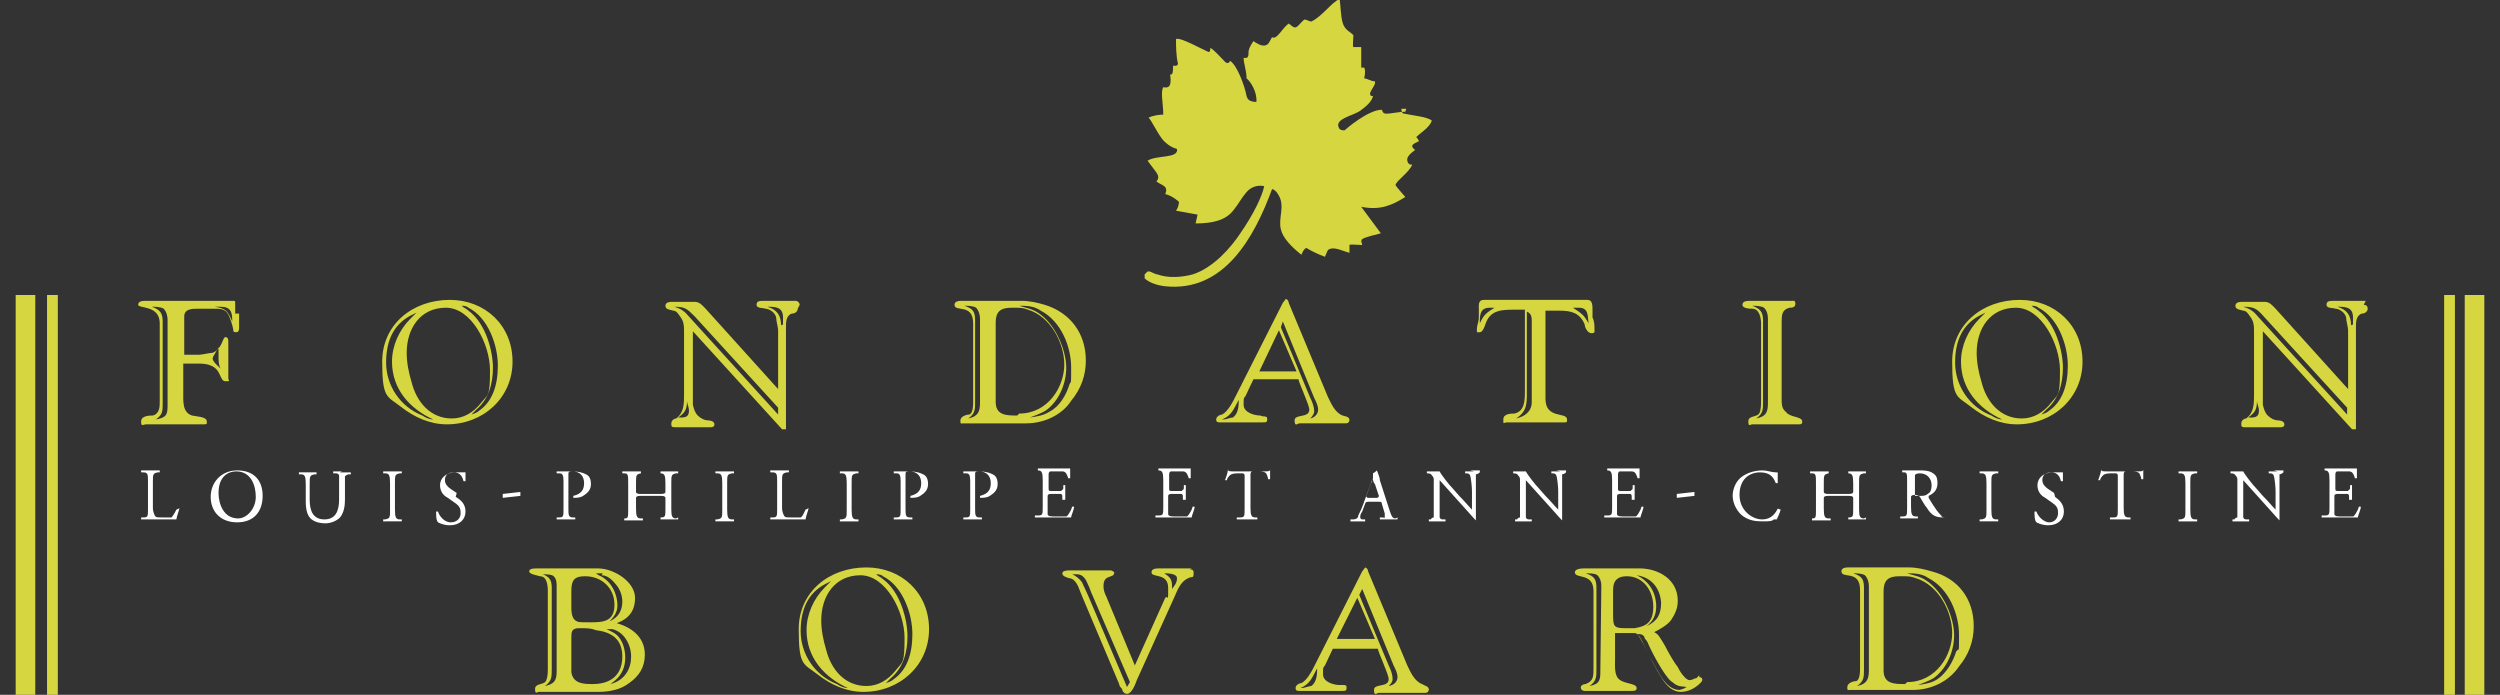 <?xml version="1.0" encoding="UTF-8"?>
<svg xmlns="http://www.w3.org/2000/svg" xmlns:xlink="http://www.w3.org/1999/xlink" version="1.1" id="Calque_1" x="0px" y="0px" viewBox="0 0 255.1 70.9" style="enable-background:new 0 0 255.1 70.9;" xml:space="preserve">
<rect x="0" y="0" width="255.1" height="70.9" fill="#333333" stroke="none"/>
<style type="text/css">
	.st0{fill:#FFFFFF;}
	.st1{fill:#D6D640;}
</style>
<path class="st0" d="M18,52c-0.2,0.4-0.4,0.7-0.5,0.8h-0.9c-0.6,0-0.7,0-0.8-0.2c0,0-0.2-0.3-0.2-0.8v-2.6c0-0.8,0-0.9,0.5-1h0.2V48  h-1.9v0.2h0.2c0.5,0,0.5,0.2,0.5,1v2.7c0,0.8,0,0.9-0.5,0.9h-0.2V53H18c0-0.2,0.3-1,0.3-1.1C18.3,51.8,18.3,51.9,18,52L18,52L18,52z   M24.2,48c-1.6,0-2.7,1.2-2.7,2.7s1,2.6,2.7,2.6s2.6-1.1,2.6-2.7C26.8,49,25.9,48,24.2,48L24.2,48z M24.3,52.9c-1.5,0-2-1.5-2-2.6  c0-1.7,1-2.2,1.8-2.2c1.5,0,2,1.4,2,2.6S25.2,52.9,24.3,52.9z M34.9,48.1H34v0.2h0.2c0.2,0,0.3,0,0.4,0.2c0,0.2,0,1.1,0,1.6V51  c0,1.2-0.4,2-1.5,2c-1.1,0-1.5-0.8-1.5-2v-1.6c0-0.8,0-0.9,0.5-1h0.2v-0.2h-1.8v0.2h0.2c0.4,0,0.5,0.2,0.5,1v1.8  c0,0.9,0.2,1.5,0.6,1.8c0.4,0.3,0.9,0.4,1.4,0.4c0.5,0,1.1-0.2,1.5-0.6c0.4-0.5,0.5-1.2,0.5-1.8v-0.9c0-0.4,0-1.3,0-1.5  c0,0,0.2-0.2,0.4-0.2h0.2v-0.2h-1.1L34.9,48.1z M40.8,48.3H41v-0.2h-1.9v0.2h0.2c0.4,0,0.5,0.2,0.5,1V52c0,0.8,0,0.9-0.5,1h-0.2v0.2  H41V53h-0.2c-0.4,0-0.5-0.2-0.5-1v-2.7C40.3,48.5,40.3,48.4,40.8,48.3z M46.6,50.3L46,49.9c-0.3-0.2-0.6-0.5-0.6-0.9  s0.2-0.8,0.9-0.8c0.7,0,0.9,0.5,1,0.9h0.2c0-0.3,0-0.7,0-0.9h-1c-1,0-1.6,0.6-1.6,1.3c0,0.7,0.4,1.1,0.8,1.3l0.7,0.5  C47,51.7,47,52,47,52.4s-0.3,0.9-1,0.9c-0.7,0-1.2-0.7-1.3-1.1h-0.2c0,0.4,0,0.9,0.2,1.1c0,0,0.5,0.3,1.2,0.3c1,0,1.6-0.6,1.6-1.4  s-0.5-1.2-1-1.5l0,0L46.6,50.3L46.6,50.3z M51.3,50.4v0.2v0.2l1.8-0.2v-0.2v-0.2L51.3,50.4z M59.8,48.4c-0.4-0.2-0.8-0.3-1.5-0.3  h-1.5v0.2h0.3c0.3,0,0.4,0.2,0.4,0.8v2.8c0,0.8,0,0.9-0.5,0.9h-0.2V53h1.9v-0.2h-0.2c-0.5,0-0.5-0.2-0.5-1v-3.4c0-0.2,0-0.3,0.4-0.3  c0.8,0,1.2,0.5,1.2,1.2c0,0.7-0.3,1.1-1.1,1.3v0.2c0.3,0,0.7,0,1-0.2c0.3-0.2,0.8-0.5,0.8-1.2C60.3,48.7,60,48.5,59.8,48.4  L59.8,48.4L59.8,48.4z M69,52.9c-0.4,0-0.5-0.2-0.5-0.9v-2.7c0-0.8,0-0.9,0.5-1h0.2v-0.2h-1.8v0.2l0,0c0.4,0,0.5,0.2,0.5,1v0.9  c0,0.1-0.1,0.2-0.4,0.2h-2.2c-0.3,0-0.4-0.1-0.4-0.2v-0.9c0-0.8,0-0.9,0.5-1l0,0v-0.2h-1.9v0.2h0.2c0.4,0,0.4,0.2,0.4,1V52  c0,0.8,0,0.9-0.4,0.9l0,0v0.2h1.9v-0.2h-0.2c-0.4,0-0.5-0.2-0.5-1v-1.1c0-0.1,0.1-0.2,0.4-0.2h2.2c0.3,0,0.4,0.1,0.4,0.2v1.1  c0,0.8,0,0.9-0.5,0.9l0,0V53h1.8v-0.2L69,52.9L69,52.9z M74.7,48.3h0.2v-0.2H73v0.2h0.2c0.4,0,0.5,0.2,0.5,1V52c0,0.8,0,0.9-0.5,1  H73v0.2h1.9V53h-0.2c-0.4,0-0.5-0.2-0.5-1v-2.7C74.2,48.5,74.2,48.4,74.7,48.3z M82.2,52c-0.2,0.4-0.3,0.7-0.5,0.8h-0.9  c-0.6,0-0.7,0-0.8-0.2c0,0-0.2-0.3-0.2-0.8v-2.6c0-0.8,0-0.9,0.5-1h0.2V48h-1.9v0.2h0.2c0.5,0,0.5,0.2,0.5,1v2.7  c0,0.8,0,0.9-0.5,0.9h-0.2V53h3.6c0-0.2,0.3-1,0.3-1.1C82.5,51.8,82.5,51.9,82.2,52L82.2,52L82.2,52z M87.4,48.3h0.2v-0.2h-1.9v0.2  h0.2c0.4,0,0.5,0.2,0.5,1V52c0,0.8,0,0.9-0.5,1h-0.2v0.2h1.9V53h-0.2c-0.4,0-0.5-0.2-0.5-1v-2.7C86.9,48.5,86.9,48.4,87.4,48.3z   M94.2,48.4c-0.4-0.2-0.8-0.3-1.5-0.3h-1.5v0.2h0.3c0.3,0,0.4,0.2,0.4,0.8v2.8c0,0.8,0,0.9-0.5,0.9h-0.2V53h1.9v-0.2h-0.2  c-0.5,0-0.5-0.2-0.5-1v-3.4c0-0.2,0-0.3,0.4-0.3c0.8,0,1.2,0.5,1.2,1.2c0,0.7-0.3,1.1-1.1,1.3v0.2c0.3,0,0.7,0,1-0.2  c0.3-0.2,0.8-0.5,0.8-1.2C94.7,48.7,94.4,48.5,94.2,48.4L94.2,48.4L94.2,48.4z M101.3,48.4c-0.4-0.2-0.8-0.3-1.5-0.3h-1.5v0.2h0.3  c0.3,0,0.4,0.2,0.4,0.8v2.8c0,0.8,0,0.9-0.5,0.9h-0.2V53h1.9v-0.2H100c-0.5,0-0.5-0.2-0.5-1v-3.4c0-0.2,0-0.3,0.4-0.3  c0.8,0,1.2,0.5,1.2,1.2c0,0.7-0.3,1.1-1.1,1.3v0.2c0.3,0,0.7,0,1-0.2c0.3-0.2,0.8-0.5,0.8-1.2C101.8,48.7,101.5,48.5,101.3,48.4  L101.3,48.4L101.3,48.4z M109.3,52c-0.2,0.4-0.4,0.7-0.5,0.7c-0.2,0-0.4,0-1,0c-0.6,0-0.8,0-0.9-0.2c0,0,0-0.4,0-0.8v-1.1  c0-0.1,0.1-0.2,0.3-0.2h1c0.2,0,0.2,0.2,0.2,0.3V51h0.3v-1.5h-0.2v0.3c0,0.2-0.2,0.2-0.2,0.3h-1c-0.2,0-0.3,0-0.3-0.2v-1.5  c0-0.2,0.1-0.3,0.2-0.3h1.2c0.4,0,0.5,0.4,0.6,0.7h0.2c0-0.3,0-0.9,0-1h-3.3V48l0,0c0.4,0,0.5,0.2,0.5,1v2.7c0,0.8,0,0.9-0.5,0.9  h-0.3v0.2h3.7c0-0.2,0.3-0.8,0.3-1.1h-0.2L109.3,52L109.3,52z M121.6,52c-0.2,0.4-0.4,0.7-0.5,0.7c-0.2,0-0.4,0-1,0  c-0.6,0-0.8,0-0.9-0.2c0,0,0-0.4,0-0.8v-1.1c0-0.1,0.1-0.2,0.3-0.2h1c0.2,0,0.2,0.2,0.2,0.3V51h0.3v-1.5h-0.2v0.3  c0,0.2-0.2,0.2-0.2,0.3h-1c-0.2,0-0.3,0-0.3-0.2v-1.5c0-0.2,0.1-0.3,0.2-0.3h1.2c0.4,0,0.5,0.4,0.6,0.7h0.2c0-0.3,0-0.9,0-1h-3.3V48  l0,0c0.4,0,0.5,0.2,0.5,1v2.7c0,0.8,0,0.9-0.5,0.9h-0.3v0.2h3.7c0-0.2,0.3-0.8,0.3-1.1h-0.2L121.6,52L121.6,52z M129.6,47.9  c0,0.2-0.2,0.2-0.6,0.2h-3.1c-0.4,0-0.6,0-0.6-0.2l0,0c0,0.3-0.2,0.8-0.3,1.1h0.2c0-0.2,0.2-0.4,0.3-0.5c0.2-0.2,0.6-0.2,0.9-0.2  h0.4c0.1,0,0.2,0.1,0.2,0.2v3.4c0,0.8,0,0.9-0.5,0.9h-0.3V53h2.1v-0.2h-0.2c-0.4,0-0.5-0.2-0.5-1v-3.4c0-0.2,0.1-0.3,0.2-0.3h0.5  c0.4,0,0.7,0,0.9,0.2c0,0,0.2,0.4,0.2,0.6h0.2c0-0.2,0-0.8,0-1.2l0,0L129.6,47.9L129.6,47.9z M142.4,52.9c-0.3,0-0.4-0.2-0.6-0.8  l-1-3.1c0-0.3-0.2-0.7-0.3-1l0,0c0,0-0.2,0.2-0.4,0.3c0,0,0,0.3,0,0.5l-0.8,2.1c-0.3,0.9-0.5,1.3-0.7,1.7c0,0.3-0.3,0.4-0.5,0.4  h-0.3v0.2h1.5V53H139c-0.1,0-0.2-0.1-0.2-0.2c0-0.2,0-0.3,0.2-0.6l0.3-0.8c0-0.1,0.1-0.2,0.3-0.2h1.1c0.2,0,0.3,0,0.3,0.2l0.3,1  c0,0.2,0,0.3,0,0.4c0,0.1,0,0-0.3,0h-0.2V53h1.8v-0.2L142.4,52.9L142.4,52.9L142.4,52.9z M140.5,50.8h-0.9c-0.1,0-0.2-0.1-0.2-0.2  l0.5-1.3c0-0.2,0.2-0.4,0.2-0.4l0,0c0,0,0,0.3,0.2,0.5l0.4,1.2C140.7,50.7,140.6,50.8,140.5,50.8L140.5,50.8z M150.4,48.1h-0.9v0.2  l0,0c0.3,0,0.4,0,0.5,0.2c0.1,0.2,0.2,1.2,0.2,1.6V52l0,0c-0.4-0.4-0.7-0.8-1.3-1.4l-0.7-0.8c-0.3-0.3-1.1-1.3-1.3-1.7h-1.3v0.2l0,0  c0.2,0,0.4,0,0.5,0.2c0.2,0.2,0.2,0.3,0.2,0.5v3.8c0,0-0.2,0-0.3,0.2h-0.2v0.2h1.7V53h-0.2c-0.2,0-0.3,0-0.4-0.2c0-0.2,0-1.2,0-1.6  V49l0,0c0.2,0.2,0.7,0.8,0.9,1l1.8,2c0.7,0.8,0.9,1,1,1.1l0,0V50c0-0.3,0-1.3,0-1.6c0,0,0.2,0,0.4-0.2l0,0V48h-1L150.4,48.1z   M159.2,48.1h-0.9v0.2l0,0c0.3,0,0.4,0,0.5,0.2s0.2,1.2,0.2,1.6V52l0,0c-0.4-0.4-0.7-0.8-1.3-1.4l-0.7-0.8c-0.3-0.3-1.1-1.3-1.3-1.7  h-1.3v0.2l0,0c0.2,0,0.4,0,0.5,0.2c0.2,0.2,0.2,0.3,0.2,0.5v3.8c0,0-0.2,0-0.3,0.2h-0.2v0.2h1.7V53h-0.2c-0.2,0-0.3,0-0.4-0.2  c0-0.2,0-1.2,0-1.6V49l0,0c0.2,0.2,0.7,0.8,0.9,1l1.8,2c0.7,0.8,0.9,1,1,1.1l0,0V50c0-0.3,0-1.3,0-1.6c0,0,0.2,0,0.4-0.2l0,0V48h-1  L159.2,48.1z M167.4,52c-0.2,0.4-0.4,0.7-0.5,0.7c-0.2,0-0.4,0-1,0s-0.8,0-0.9-0.2c0,0,0-0.4,0-0.8v-1.1c0-0.1,0.1-0.2,0.3-0.2h1  c0.2,0,0.2,0.2,0.2,0.3V51h0.3v-1.5h-0.2v0.3c0,0.2-0.2,0.2-0.2,0.3h-1c-0.2,0-0.3,0-0.3-0.2v-1.5c0-0.2,0.1-0.3,0.2-0.3h1.2  c0.4,0,0.5,0.4,0.6,0.7h0.2c0-0.3,0-0.9,0-1H164V48l0,0c0.4,0,0.5,0.2,0.5,1v2.7c0,0.8,0,0.9-0.5,0.9h-0.3v0.2h3.7  c0-0.2,0.3-0.8,0.3-1.1h-0.2L167.4,52L167.4,52z M171.1,50.4v0.2v0.2l1.8-0.2v-0.2v-0.2L171.1,50.4z M181.4,51.9  c-0.2,0.4-0.6,1.1-1.6,1.1s-2.3-0.9-2.3-2.5s1-2.3,2.1-2.3c1.1,0,1.4,0.6,1.6,1.1h0.2c0-0.5,0-0.9,0-1.1h-0.2  c-0.4,0-0.9-0.2-1.3-0.2c-0.8,0-1.5,0.2-2.1,0.6c-0.6,0.4-1,1.2-1,2c0,0.8,0.5,1.7,1.1,2.1c0.6,0.4,1.2,0.5,1.9,0.5s1,0,1.2-0.2h0.3  c0,0,0.3-0.6,0.4-1L181.4,51.9L181.4,51.9L181.4,51.9z M190.2,52.9c-0.4,0-0.5-0.2-0.5-0.9v-2.7c0-0.8,0-0.9,0.5-1h0.2v-0.2h-1.8  v0.2l0,0c0.4,0,0.5,0.2,0.5,1v0.9c0,0.1-0.1,0.2-0.4,0.2h-2.2c-0.3,0-0.4-0.1-0.4-0.2v-0.9c0-0.8,0-0.9,0.5-1l0,0v-0.2h-1.9v0.2h0.2  c0.4,0,0.4,0.2,0.4,1V52c0,0.8,0,0.9-0.4,0.9l0,0v0.2h1.9v-0.2h-0.2c-0.4,0-0.5-0.2-0.5-1v-1.1c0-0.1,0.1-0.2,0.4-0.2h2.2  c0.3,0,0.4,0.1,0.4,0.2v1.1c0,0.8,0,0.9-0.5,0.9l0,0V53h1.8v-0.2L190.2,52.9L190.2,52.9z M198.3,52.8c-0.5-0.4-0.9-1-1.5-2v-0.2  c0.4-0.2,0.9-0.5,0.9-1.3s-0.3-0.9-0.6-1.1c-0.4-0.2-0.8-0.2-1.3-0.2h-1.7v0.2h0.2c0.3,0,0.3,0.2,0.3,0.9v2.7c0,0.8,0,0.9-0.5,0.9  h-0.2v0.2h1.8v-0.2h-0.2c-0.4,0-0.5-0.2-0.5-1v-1c0-0.1,0.1-0.2,0.4-0.2c0.3,0,0.4,0.1,0.5,0.2c0.2,0.3,0.5,0.9,0.7,1.1  C197.1,52.6,197.5,52.8,198.3,52.8c0.6,0,0.2,0,0.2,0l0,0c-0.2,0-0.4,0-0.5-0.3l0,0C198,52.5,198.3,52.8,198.3,52.8z M195.9,50.6  h-0.5v-2.1c0-0.1,0.2-0.2,0.5-0.2c0.8,0,1.2,0.6,1.2,1.2s-0.2,0.8-0.4,0.9C196.5,50.6,196.2,50.6,195.9,50.6  C195.9,50.6,195.9,50.6,195.9,50.6z M203.7,48.3h0.2v-0.2H202v0.2h0.2c0.4,0,0.5,0.2,0.5,1V52c0,0.8,0,0.9-0.5,1H202v0.2h1.9V53  h-0.2c-0.4,0-0.5-0.2-0.5-1v-2.7C203.2,48.5,203.2,48.4,203.7,48.3z M209.6,50.3l-0.6-0.4c-0.3-0.2-0.6-0.5-0.6-0.9s0.2-0.8,0.9-0.8  c0.7,0,0.9,0.5,1,0.9h0.2c0-0.3,0-0.7,0-0.9h-1c-1,0-1.6,0.6-1.6,1.3c0,0.7,0.4,1.1,0.8,1.3l0.7,0.5c0.6,0.4,0.6,0.7,0.6,1.1  s-0.3,0.9-0.9,0.9s-1.2-0.7-1.3-1.1h-0.2c0,0.4,0,0.9,0.2,1.1c0,0,0.5,0.3,1.2,0.3c1,0,1.6-0.6,1.6-1.4s-0.5-1.2-0.9-1.5l0,0  L209.6,50.3L209.6,50.3z M218.7,47.9c0,0.2-0.2,0.2-0.6,0.2H215c-0.4,0-0.6,0-0.6-0.2l0,0c0,0.3-0.2,0.8-0.3,1.1h0.2  c0-0.2,0.2-0.4,0.3-0.5c0.2-0.2,0.6-0.2,0.9-0.2h0.4c0.1,0,0.2,0.1,0.2,0.2v3.4c0,0.8,0,0.9-0.5,0.9h-0.3V53h2.1v-0.2h-0.2  c-0.4,0-0.5-0.2-0.5-1v-3.4c0-0.2,0.1-0.3,0.2-0.3h0.5c0.4,0,0.7,0,0.9,0.2c0,0,0.2,0.4,0.2,0.6h0.2c0-0.2,0-0.8,0-1.2l0,0  L218.7,47.9L218.7,47.9z M224,48.3h0.2v-0.2h-1.9v0.2h0.2c0.4,0,0.5,0.2,0.5,1V52c0,0.8,0,0.9-0.5,1h-0.2v0.2h1.9V53H224  c-0.4,0-0.5-0.2-0.5-1v-2.7C223.5,48.5,223.5,48.4,224,48.3z M232.4,48.1h-0.9v0.2l0,0c0.3,0,0.4,0,0.5,0.2s0.2,1.2,0.2,1.6V52l0,0  c-0.4-0.4-0.7-0.8-1.3-1.4l-0.7-0.8c-0.3-0.3-1.1-1.3-1.3-1.7h-1.3v0.2l0,0c0.2,0,0.4,0,0.5,0.2c0.2,0.2,0.2,0.3,0.2,0.5v3.8  c0,0-0.2,0-0.3,0.2h-0.2v0.2h1.7V53h-0.2c-0.2,0-0.3,0-0.4-0.2c0-0.2,0-1.2,0-1.6V49l0,0c0.2,0.2,0.7,0.8,0.9,1l1.8,2  c0.7,0.8,0.9,1,1,1.1l0,0V50c0-0.3,0-1.3,0-1.6c0,0,0.2,0,0.4-0.2l0,0V48h-1L232.4,48.1z M240.6,52c-0.2,0.4-0.4,0.7-0.5,0.7  c-0.2,0-0.4,0-1,0s-0.8,0-0.9-0.2c0,0,0-0.4,0-0.8v-1.1c0-0.1,0.1-0.2,0.3-0.2h1c0.2,0,0.2,0.2,0.2,0.3V51h0.3v-1.5h-0.2v0.3  c0,0.2-0.2,0.2-0.2,0.3h-1c-0.2,0-0.3,0-0.3-0.2v-1.5c0-0.2,0.1-0.3,0.2-0.3h1.2c0.4,0,0.5,0.4,0.6,0.7h0.2c0-0.3,0-0.9,0-1h-3.3V48  l0,0c0.4,0,0.5,0.2,0.5,1v2.7c0,0.8,0,0.9-0.5,0.9h-0.3v0.2h3.7c0-0.2,0.3-0.8,0.3-1.1h-0.2L240.6,52L240.6,52z"></path>
<path class="st1" d="M24,32v-1.1c0-0.2,0-0.2-0.3-0.2h-8.8c-0.3,0-0.8,0-0.8,0.4s2.2,0,2.2,1.9v7.9c0,0.6,0,1.3-0.7,1.5  c-0.3,0-1.2,0-1.2,0.6s0.2,0.3,0.5,0.3h3.4c0.7,0,1.5,0,2.2,0c0.7,0,0.6,0,0.6-0.3c0-0.5-1.1-0.5-1.5-0.6c-1-0.3-0.9-1.5-0.9-2.3v-3  h1.4c0.4,0,1,0,1.4,0.2c1.1,0.4,0.9,1.6,1.5,1.6c0.6,0,0.3,0,0.3-0.3v-3.7c0-0.2,0-0.5-0.3-0.5c-0.3,0-0.3,1.2-1.3,1.6  c-0.3,0-1.1,0.2-1.4,0.2h-1.5v-3.9c0-0.8,0.8-0.8,1.5-0.8h1.6c0.5,0,1.1,0,1.4,0.6c0.2,0.4,0.4,1,0.5,1.5c0,0.2,0,0.3,0.3,0.3  s0.3-0.3,0.3-0.5V32L24,32L24,32z M17.1,40.1v1.1c0,1,0,1.4-1.2,1.6c0.7-0.5,0.7-0.8,0.7-1.7v-8.3c0-0.9-0.3-1.2-1.1-1.5  c0.3,0,0.9,0,1.2,0.2c0.3,0.3,0.4,0.8,0.4,1.1V40.1C17.1,40.1,17.1,40.1,17.1,40.1z M22.3,35.4v1c0,0.4,0,0.8,0.2,1.2  c-0.2-0.2-0.8-0.7-0.8-1C21.7,36.3,22.3,35.6,22.3,35.4L22.3,35.4L22.3,35.4z M21.9,31.3h0.6c1.1,0,1.2,0.6,1.2,1.5  C23.2,31.7,23.1,31.5,21.9,31.3L21.9,31.3L21.9,31.3z M45.9,30.6c-3.8,0-6.9,2.5-6.9,6.3c0,3.8,0.5,3.5,1.9,4.6  c1.4,1.1,3,1.8,4.7,1.8c3.7,0,6.7-2.7,6.7-6.4C52.3,33.2,49.5,30.6,45.9,30.6z M43.1,42.4c-2.3-0.9-3.7-3.1-3.7-5.4s0.8-3.9,2.5-4.8  l0.6-0.3l-0.6,0.6c-1.2,1.2-1.9,2.8-1.9,4.4c0,2.8,1.8,4.8,4.2,5.9C43.8,42.8,43.4,42.6,43.1,42.4L43.1,42.4L43.1,42.4z M42,39  c-0.3-1-0.5-2-0.5-3c0-2.5,1.4-4.6,4-4.6c2.6,0,4.5,3.7,4.5,6.4s-0.2,2.4-0.9,3.3c-0.8,1-1.8,1.6-3,1.6C43.9,42.7,42.5,41,42,39  C42,39,42,39,42,39z M48.9,41.9c-0.2,0.2-0.5,0.3-0.8,0.4l0.5-0.5c1.3-1.1,1.7-2.7,1.7-4.3c0-1.6-0.7-4.5-2.5-5.8  c-0.2-0.2-0.5-0.3-0.7-0.5c0.2,0,0.5,0,0.7,0.2c2,1,3,3.8,3,5.9C50.8,39.4,50.2,41,48.9,41.9L48.9,41.9L48.9,41.9z M81.6,31.1  c0-0.2-0.2-0.4-0.4-0.4h-0.4c-0.4,0-0.9,0-1.3,0s-1,0-1.5,0c-0.5,0-0.8,0-0.8,0.4s0.7,0.3,0.9,0.4c0.4,0,1,0.4,1.1,0.9  c0,0.4,0.2,0.9,0.2,1.4v5.9L72,31.5c-0.3-0.3-0.6-0.7-1.1-0.7h-0.5c-0.3,0-0.6,0-1,0s-0.5,0-0.7,0c-0.3,0-0.8,0-0.8,0.4  s0.5,0.4,0.8,0.5c0.3,0,0.5,0.3,0.7,0.6c0.4,0.5,0.4,1,0.4,1.6v6.4c0,0.9,0,1.8-0.8,2.4c-0.2,0-0.5,0.2-0.5,0.5c0,0.3,0,0.4,0.4,0.4  h3.5c0.2,0,0.5,0,0.5-0.3c0-0.3-0.4-0.4-0.6-0.4c-0.4,0-0.8-0.2-1.1-0.5s-0.4-0.7-0.5-1.1v-7.5l9.1,10h0.4V33.4c0-0.5,0-1.2,0.6-1.4  c0.3,0,0.6-0.2,0.6-0.5l0,0L81.6,31.1L81.6,31.1z M69.2,42.6c0.7-0.5,0.9-0.8,0.9-1.7c0,0.3,0.2,0.6,0.2,1  C70.3,42.7,69.7,42.6,69.2,42.6L69.2,42.6L69.2,42.6z M79.4,42.3l-9.1-10c-0.4-0.5-0.8-0.8-1.5-1c1.1,0,1.3,0.2,2.1,1l8.5,9.3V42.3z   M79.7,33.2c0-1-0.4-1.6-1.4-1.9c0.8,0,1.6,0,1.6,1.1C79.9,33.5,79.9,33,79.7,33.2L79.7,33.2L79.7,33.2z M109.3,40.9  c1-1.2,1.5-2.6,1.5-4.1c0-2.8-1.6-4.9-4.2-5.7c-0.7-0.2-1.5-0.4-2.3-0.4c-1.2,0-2.3,0-3.5,0h-2.6c-0.3,0-0.8,0-0.8,0.4  c0,0.8,1.9-0.2,1.9,1.9v7.9c0,0.4,0,1.3-0.4,1.4c-0.3,0-0.9,0.2-0.9,0.6c0,0.4,0,0.3,0.4,0.3h2.8c1.2,0,2.3,0,3.5,0  C106.6,43.2,108.4,42.3,109.3,40.9L109.3,40.9L109.3,40.9z M100,41.1c0,0.9-0.2,1.4-1.2,1.6c0.7-0.5,0.7-0.9,0.7-1.7v-8.3  c0-0.9-0.2-1.2-1.1-1.5c0.3,0,0.9,0,1.2,0.2c0.3,0.3,0.4,0.8,0.4,1.1V41.1L100,41.1L100,41.1z M103.8,42.4c-1.1,0-2.2,0-2.2-1.4  v-8.1c0-1.1,0.5-1.5,1.6-1.5s1.1,0,1.7,0.2c2.3,0.7,3.7,3.4,3.7,5.6s-1.6,5-4.6,5l0,0L103.8,42.4z M107.1,42c-0.6,0.4-1.3,0.5-2,0.6  c0.5-0.2,1.1-0.4,1.6-0.7c1.4-1,2.1-2.8,2.1-4.4c0-1.6-1-4.4-2.9-5.6c-0.6-0.4-1.3-0.5-1.9-0.7c0.7,0,1.5,0,2.2,0.5  c2.1,1.1,3.1,3.7,3.1,5.8c0,2.1,0,1.2-0.2,1.8C108.8,40.3,108.1,41.5,107.1,42L107.1,42L107.1,42z M128.6,42.4  c-0.6,0-1.7-0.3-1.7-1.1s0-0.6,0.2-0.9l0.8-1.7h4.6c0,0.3,1.1,2.6,1.1,3.1c0,0.9-1.5,0.4-1.5,1.1c0,0.7,0.3,0.3,0.5,0.3h2.3  c0.8,0,1.5,0,2.3,0c0.3,0,0.4,0,0.5-0.3c0-0.4-0.4-0.4-0.7-0.5c-0.8-0.3-1.2-1.3-1.5-1.9l-4-9.6c0,0,0-0.3-0.3-0.4l0,0  c0,0-0.2,0.3-0.3,0.4l-4.8,9.5c-0.3,0.6-0.8,1.6-1.4,1.9c-0.2,0-0.6,0.2-0.6,0.5s0.2,0.3,0.4,0.3h4.3c0.4,0,0.5,0,0.5-0.3  s0-0.2-0.2-0.3C129.1,42.5,128.8,42.5,128.6,42.4L128.6,42.4L128.6,42.4z M130.9,32.8l3.2,7.8c0.2,0.4,0.4,0.8,0.4,1.2  s-0.3,0.8-0.8,0.9c0.2-0.2,0.4-0.5,0.4-0.7c0-0.5-0.2-1-0.4-1.4l-3-7.2L130.9,32.8L130.9,32.8L130.9,32.8z M130.5,33.7l1.8,4.2h-3.8  L130.5,33.7L130.5,33.7L130.5,33.7z M125.8,42.6c-0.2,0-0.7,0.2-0.9,0.2h-0.2c1-0.4,1.2-1.1,1.7-2C126.4,41.3,126.4,42.2,125.8,42.6  L125.8,42.6L125.8,42.6z M157.7,40.9v-9.2h1.4c1.2,0,2.1,0.2,2.6,1.4c0,0.3,0.3,0.9,0.7,0.9c0.4,0,0.3-0.2,0.3-0.4  c0-0.4,0-0.8-0.2-1.2v-0.8c0-0.4,0-1-0.5-1c-1.9,0-3.8,0-5.5,0s-3.5,0-5.1,0c-0.6,0-0.5,0.6-0.5,1v0.8c0,0.4-0.2,0.8-0.2,1.2  s0,0.3,0.3,0.3c0.3,0,0.5-0.6,0.6-0.9c0.5-1.4,1.7-1.4,3-1.4h1v8.3c0,0.9,0,2.1-1.1,2.3c-0.3,0-1.1,0-1.1,0.6s0,0.3,0.4,0.3h5.8  c0.3,0,0.3,0,0.3-0.3c0-0.8-2.2,0-2.2-2.1l0,0V40.9z M161.1,31.4c1,0,0.9,0.8,1,1.6c-0.5-0.9-0.7-1-1.6-1.6  C160.7,31.4,160.9,31.4,161.1,31.4z M151,33c0-0.8,0-1.6,1-1.6s0.4,0,0.5,0C151.7,31.9,151.4,32.1,151,33z M156.3,41  c0,1-0.7,1.5-1.6,1.7c1.1-0.7,1.1-1.5,1.1-2.6v-8.3c0.5,0.2,0.5,0.6,0.5,1.1V41L156.3,41L156.3,41z M182.1,41.9  c-0.3-0.3-0.3-0.8-0.3-1.1v-7.9c0-0.7,0-1.3,0.8-1.5c0.2,0,0.6,0,0.6-0.4c0-0.4-0.2-0.3-0.4-0.3c-0.8,0-1.6,0-2.3,0s-1.3,0-1.9,0  c-0.3,0-0.8,0-0.8,0.4s0.8,0.4,1,0.4c0.7,0,0.9,0.9,0.9,1.5v7.9c0,0.3,0,1-0.2,1.3c-0.3,0.4-1.1,0.2-1.1,0.8s0.2,0.3,0.4,0.3h3.3  c0.4,0,0.9,0,1.3,0c0.4,0,0.5,0,0.5-0.3c0-0.5-1.2-0.4-1.6-0.9l0,0L182.1,41.9L182.1,41.9z M180.4,41.1c0,1-0.2,1.4-1.2,1.6  c0.7-0.5,0.7-0.9,0.7-1.7v-8.3c0-0.9-0.3-1.2-1.1-1.5c0.3,0,0.9,0,1.2,0.2c0.3,0.3,0.4,0.7,0.4,1.1L180.4,41.1L180.4,41.1  L180.4,41.1z M206.1,30.6c-3.8,0-6.9,2.5-6.9,6.3c0,3.8,0.5,3.5,1.9,4.6c1.4,1.1,3,1.8,4.7,1.8c3.7,0,6.7-2.7,6.7-6.4  C212.5,33.2,209.7,30.6,206.1,30.6C206.1,30.6,206.1,30.6,206.1,30.6z M203.2,42.4c-2.3-0.9-3.7-3.1-3.7-5.4s0.8-3.9,2.5-4.8  l0.6-0.3l-0.6,0.6c-1.2,1.2-1.9,2.8-1.9,4.4c0,2.8,1.8,4.8,4.2,5.9C203.9,42.8,203.5,42.6,203.2,42.4L203.2,42.4L203.2,42.4z   M202.2,39c-0.3-1-0.5-2-0.5-3c0-2.5,1.4-4.6,4-4.6c2.6,0,4.5,3.7,4.5,6.4s-0.2,2.4-0.9,3.3c-0.8,1-1.8,1.6-3,1.6  C204.1,42.7,202.7,41,202.2,39C202.2,39,202.2,39,202.2,39z M209.1,41.9c-0.2,0.2-0.5,0.3-0.8,0.4l0.5-0.5c1.3-1.1,1.7-2.7,1.7-4.3  c0-1.6-0.7-4.5-2.5-5.8c-0.2-0.2-0.5-0.3-0.7-0.5c0.2,0,0.5,0,0.7,0.2c2,1,3,3.8,3,5.9C211,39.4,210.4,41,209.1,41.9L209.1,41.9  L209.1,41.9z M241.4,30.7H241c-0.4,0-0.9,0-1.3,0c-0.4,0-1,0-1.5,0s-0.8,0-0.8,0.4s0.7,0.3,0.9,0.4c0.4,0,1,0.4,1.1,0.9  c0,0.4,0.2,0.9,0.2,1.4v5.9l-7.4-8.2c-0.3-0.3-0.6-0.7-1.1-0.7h-0.5c-0.3,0-0.6,0-1,0c-0.4,0-0.5,0-0.7,0c-0.3,0-0.8,0-0.8,0.4  s0.5,0.4,0.8,0.5c0.3,0,0.5,0.3,0.7,0.6c0.4,0.5,0.4,1,0.4,1.6v6.4c0,0.9,0,1.8-0.8,2.4c-0.2,0-0.5,0.2-0.5,0.5c0,0.3,0,0.4,0.4,0.4  h3.5c0.2,0,0.5,0,0.5-0.3c0-0.3-0.4-0.4-0.6-0.4c-0.4,0-0.8-0.2-1.1-0.5s-0.4-0.7-0.5-1.1v-7.5l9.1,10h0.4V33.4c0-0.5,0-1.2,0.6-1.4  c0.3,0,0.6-0.2,0.6-0.5s-0.2-0.4-0.4-0.4l0,0L241.4,30.7L241.4,30.7z M229.4,42.6c0.7-0.5,0.9-0.8,0.9-1.7c0,0.3,0.2,0.6,0.2,1  C230.5,42.7,229.9,42.6,229.4,42.6L229.4,42.6L229.4,42.6z M239.5,42.3l-9.1-10c-0.4-0.5-0.8-0.8-1.5-1c1.1,0,1.4,0.2,2.1,1l8.5,9.3  V42.3L239.5,42.3z M239.9,33.2c0-1-0.4-1.6-1.4-1.9c0.8,0,1.6,0,1.6,1.1C240.1,33.5,240.1,33,239.9,33.2L239.9,33.2L239.9,33.2z   M62.6,63.7c1.3-0.4,2.2-1.1,2.2-2.7c0-1.6-2.1-3-3.8-3c-1.7,0-2.4,0-3.6,0h-2.6c-0.3,0-0.8,0-0.8,0.3c0,0.3,0.8,0.4,1.1,0.5  c0.7,0,0.8,0.9,0.8,1.5v7.9c0,0.4,0,0.9-0.2,1.3s-1.1,0.2-1.1,0.8c0,0.6,0.2,0.3,0.4,0.3h2.6c1.1,0,2.3,0,3.4,0  c1.1,0,2.3-0.2,3.2-0.9c1-0.7,1.6-1.6,1.6-2.9c0-1.9-1.5-2.9-3.2-3.3l0,0L62.6,63.7z M56.8,68.5c0,0.9-0.2,1.3-1.2,1.5  c0.7-0.5,0.7-0.9,0.7-1.7V60c0-0.8-0.2-1.1-0.9-1.4c0.3,0,0.9,0,1.1,0.2c0.3,0.3,0.3,0.7,0.3,1.1L56.8,68.5  C56.8,68.5,56.8,68.5,56.8,68.5z M61.4,58.7c0.6,0,1.1,0.5,1.5,1c0.4,0.5,0.6,1.1,0.6,1.7c0,0.9-0.4,1.6-1.3,2  c0.4-0.4,0.8-0.9,0.8-1.6c0-1.3-0.7-2.6-1.9-3.1l-0.3-0.2h0.7L61.4,58.7L61.4,58.7z M58.3,60.3c0-1.1,0.3-1.5,1.4-1.5  c1.7,0,3,1.2,3,2.9s-1.1,1.8-2.4,1.8s-1.3,0-1.6-0.2c-0.4-0.3-0.4-1-0.4-1.5V60.3L58.3,60.3z M60.5,69.8c-0.9,0-2,0-2.2-1.2v-3.5  c0-0.6,0-1,0.8-1c0.8,0,1.2,0,1.7,0.2c1.6,0.2,2.7,0.9,2.7,2.7C63.5,68.8,62.4,69.8,60.5,69.8L60.5,69.8L60.5,69.8z M62.3,69.8  l0.5-0.4c0.7-0.6,1-1.4,1-2.3s-0.3-2.1-1.3-2.6l-0.6-0.3h0.6c1.2,0.3,1.9,1.6,1.9,2.8S63.8,69.4,62.3,69.8L62.3,69.8L62.3,69.8z   M88.4,57.9c-3.8,0-6.9,2.5-6.9,6.3c0,3.8,0.5,3.5,1.9,4.6c1.4,1.1,3,1.8,4.7,1.8c3.7,0,6.7-2.7,6.7-6.4  C94.8,60.5,92,57.9,88.4,57.9z M85.4,69.8c-2.3-0.9-3.7-3.1-3.7-5.4s0.8-3.9,2.5-4.8l0.6-0.3l-0.6,0.6c-1.2,1.2-1.9,2.8-1.9,4.4  c0,2.8,1.8,4.8,4.2,5.9C86.1,70.2,85.7,70,85.4,69.8L85.4,69.8L85.4,69.8z M84.3,66.3c-0.3-1-0.5-2-0.5-3c0-2.5,1.4-4.6,4-4.6  c2.6,0,4.5,3.7,4.5,6.4c0,2.7-0.2,2.4-0.9,3.3c-0.8,1-1.8,1.6-3,1.6C86.2,70,84.8,68.3,84.3,66.3C84.3,66.3,84.3,66.3,84.3,66.3z   M91.2,69.3c-0.2,0.2-0.5,0.3-0.8,0.4l0.5-0.5c1.3-1.1,1.7-2.7,1.7-4.3s-0.7-4.5-2.5-5.8c-0.2-0.2-0.5-0.3-0.7-0.5  c0.2,0,0.5,0,0.7,0.2c2,1,3,3.8,3,5.9S92.5,68.4,91.2,69.3L91.2,69.3L91.2,69.3z M121.6,58h-0.4c-0.4,0-0.9,0-1.4,0  c-0.5,0-1,0-1.5,0c-0.3,0-0.8,0-0.8,0.4c0,0.6,1.7,0,1.7,1.6c0,1.6,0,0.7-0.3,1l-3.1,6.9l-2.9-7c-0.2-0.4-0.3-0.7-0.3-1.1  c0-1.3,1.1-0.7,1.1-1.4s0,0,0,0s-0.2-0.2-0.4-0.2c-0.8,0-1.6,0-2.3,0h-1.8c-0.2,0-0.8,0-0.8,0.3c0,0.3,0.4,0.4,0.7,0.5  c0.4,0,0.7,0.4,0.9,0.8l0.4,1l3.8,9c0,0.2,0.2,0.4,0.3,0.5c0,0.2,0.2,0.5,0.5,0.5c0.5,0,0.9-1.1,1-1.4l3.8-8.4  c0.4-0.9,0.7-1.8,1.7-2.1c0.2,0,0.3,0,0.3-0.4c0-0.4-0.2-0.4-0.4-0.4l0,0L121.6,58z M115,70.1l-4-9.4c-0.2-0.4-0.4-0.9-0.6-1.3  c-0.2-0.3-0.7-0.7-1-0.8h0.5c0.6,0,0.9,0.5,1.1,1c0.2,0.4,0.3,0.8,0.5,1.2l3.8,8.8L115,70.1L115,70.1L115,70.1z M119.6,60.1  c0-0.8,0-1.1-0.8-1.6c0.3,0,1.3,0,1.3,0.5S119.8,59.8,119.6,60.1z M145.1,69.8c-0.8-0.3-1.2-1.3-1.5-1.9l-4-9.6c0,0,0-0.3-0.3-0.4  l0,0c0,0-0.2,0.3-0.3,0.4l-4.8,9.5c-0.3,0.6-0.8,1.6-1.4,1.9c-0.2,0-0.6,0.2-0.6,0.5s0.2,0.3,0.4,0.3h4.3c0.4,0,0.5,0,0.5-0.3  s0-0.2-0.2-0.3c0,0-0.3,0-0.5,0c-0.6,0-1.7-0.3-1.7-1.1c0-0.8,0-0.6,0.2-0.9l0.8-1.7h4.6c0,0.3,1.1,2.6,1.1,3.1  c0,0.9-1.5,0.4-1.5,1.1c0,0.7,0.3,0.3,0.5,0.3h2.3c0.8,0,1.5,0,2.3,0c0.3,0,0.4,0,0.5-0.3C145.8,70,145.4,70,145.1,69.8L145.1,69.8  L145.1,69.8z M133.8,70c-0.2,0-0.7,0.2-0.9,0.2h-0.2c1-0.4,1.2-1.1,1.7-2C134.4,68.7,134.4,69.6,133.8,70L133.8,70L133.8,70z   M136.4,65.2l2.1-4.2l1.8,4.2H136.4L136.4,65.2z M141.7,70c0.2-0.2,0.4-0.4,0.4-0.7c0-0.5-0.2-1-0.4-1.4l-3-7.2l0.3-0.6l3.2,7.8  c0.2,0.4,0.4,0.8,0.4,1.2S142.3,69.9,141.7,70L141.7,70L141.7,70z M173.1,69.2c-0.2,0-0.4,0.2-0.7,0.2c-0.3,0-0.7-0.5-0.9-0.8  c-0.2-0.3-0.3-0.6-0.5-0.8c-0.4-0.6-0.8-1.3-1.1-1.9c-0.2-0.3-0.5-0.9-0.8-1.2l-0.3-0.2c0.6-0.3,1.3-0.7,1.7-1.2  c0.4-0.6,0.7-1.2,0.7-2c0-2.2-2-3.3-3.9-3.3s-1.2,0-1.8,0h-3.8c-0.2,0-1,0-1,0.4c0,0.7,1.9,0,1.9,1.9v7.9c0,0.8,0,1.3-0.8,1.6  c0,0-0.4,0-0.5,0.3l0,0c0,0.3,0.2,0.4,0.4,0.4h3.4c0.4,0,0.9,0,1.3,0c0.4,0,0.6,0,0.6-0.3c0-0.5-1.3-0.4-1.8-0.9  c-0.5-0.4-0.4-1.5-0.4-2v-2.7h2c0.4,0,0.7,0.7,0.9,1.1c0.6,1.2,1.2,2.5,2,3.7c0.4,0.6,1,1.2,1.8,1.2s1.5-0.4,2-0.9  c0,0,0.2-0.2,0.2-0.3s0-0.3-0.3-0.3l0,0v-0.2L173.1,69.2z M163.3,68.4c0,0.9,0,1.4-1.1,1.6c0.7-0.5,0.7-0.9,0.7-1.7V60  c0-0.9-0.2-1.2-1.1-1.5c0.3,0,1,0,1.2,0.2c0.3,0.3,0.4,0.7,0.4,1.1L163.3,68.4L163.3,68.4L163.3,68.4z M169.5,61.5  c0,1.2-0.4,1.9-1.5,2.4c0.7-0.5,1-1.2,1-2c0-1.4-0.7-2.6-2-3.2C168.5,58.9,169.4,60,169.5,61.5L169.5,61.5L169.5,61.5z M166.8,64.1  h-1c-1.1,0-1.2-0.2-1.2-1.3v-2.6c0-1,0.5-1.4,1.4-1.4c1.7,0,2.7,1.5,2.7,3.1S168,63.9,166.8,64.1L166.8,64.1L166.8,64.1z   M171.4,70.4c-1.2,0-1.9-1.3-2.4-2.2c-0.2-0.4-0.4-0.7-0.6-1.1c-0.4-0.8-0.8-1.6-1.3-2.4c0.3,0,0.5,0,0.7,0.3c0,0.2,0.2,0.3,0.3,0.5  c0.4,1,1.7,3.4,2.4,4c0,0,0.3,0.2,0.4,0.3c0.5,0.3,0.6,0.2,1.2,0.3C171.8,70.3,171.7,70.3,171.4,70.4L171.4,70.4L171.4,70.4z   M197.1,58.3c-0.7-0.2-1.5-0.4-2.3-0.4c-1.2,0-2.3,0-3.5,0h-2.6c-0.3,0-0.8,0-0.8,0.4c0,0.8,1.9-0.2,1.9,1.9v7.9  c0,0.4,0,1.3-0.4,1.4c-0.3,0-0.9,0.2-0.9,0.6s0,0.3,0.4,0.3h2.8c1.2,0,2.3,0,3.5,0c1.9,0,3.7-0.9,4.7-2.4c1-1.2,1.5-2.6,1.5-4.1  C201.4,61.1,199.8,59,197.1,58.3L197.1,58.3L197.1,58.3z M190.7,68.4c0,0.9-0.2,1.4-1.2,1.6c0.7-0.5,0.7-0.9,0.7-1.7V60  c0-0.9-0.2-1.2-1.1-1.5c0.3,0,0.9,0,1.2,0.2c0.3,0.3,0.4,0.8,0.4,1.1L190.7,68.4L190.7,68.4L190.7,68.4z M194.4,69.8  c-1.1,0-2.2,0-2.2-1.4v-8.1c0-1.1,0.5-1.5,1.6-1.5c1.1,0,1.1,0,1.7,0.2c2.3,0.7,3.7,3.4,3.7,5.6c0,2.2-1.6,5-4.6,5l0,0L194.4,69.8z   M199.6,66.5c-0.3,1-1,2.2-1.9,2.8c-0.6,0.4-1.3,0.5-2,0.6c0.5-0.2,1.1-0.4,1.6-0.7c1.4-1,2.1-2.8,2.1-4.4s-1-4.4-2.9-5.6  c-0.6-0.4-1.3-0.5-1.9-0.7c0.7,0,1.5,0,2.2,0.5c2.1,1.1,3.1,3.7,3.1,5.8C199.9,66.9,199.9,66,199.6,66.5L199.6,66.5L199.6,66.5z   M1.6,70.9h2V30.1h-2V70.9z M4.8,70.9h1.1V30.1H4.8V70.9z M251.5,30.1v40.8h2V30.1H251.5z M249.4,70.9h1.1V30.1h-1.1V70.9z   M143.4,11.4c-0.6,0-1.5,0.2-1.9,0.2c-0.4,0-0.4-0.2-0.5-0.4c-1.4,0-3.7,2-3.8,2.1c-0.2,0-0.5,0-0.6-0.3c-0.4-0.9,1.5-1.2,2.2-1.7  c0.7-0.5,1.2-1,1.3-1.5c-0.2,0-0.3,0-0.3-0.3c0.2-0.5,0.6-0.9,0.5-1.2c-0.4,0-0.8-0.3-1.1-0.3c0,0,0.2-0.8,0-1.1h-0.3  c0-0.7,0-1.9,0-2.1c-0.2,0-0.7,0-0.8,0s0-0.8,0-1.2c-0.2-0.3-0.9-0.5-1.1-1.3c-0.2-0.7-0.2-1.7-0.3-2.4c-0.8,0.3-1.8,1.8-2.9,2.3  c-0.2,0-0.4-0.2-0.7-0.2c-0.3,0.2-0.6,0.7-0.9,0.8c-0.3,0-0.4-0.2-0.7-0.4c-0.7,0.5-1.2,1.7-1.7,1.4c-0.2,0.3-0.3,0.7-0.6,0.8  c-0.4,0.2-1-0.2-1.3-0.4c0,0-0.5,0.7-0.5,1.1s0,0.7-0.5,0.6c0,0.6,0.3,1.3,0.3,2.1c0.4,0.3,1.1,1.4,1,2.4c-0.6,0-0.9-0.2-1-0.6  c-0.2-1.1-1-3.2-1.7-3.6c0,0.2-0.3,0.4-0.6,0c-0.2-0.2-1.2-1.3-1.4-1.3c0,0.2,0,0.4-0.2,0.4c-0.5-0.2-3-1.6-3.3-1.3  c0,0.6,0,1.7,0.2,2.5c0,0,0,0.3-0.5,0.2c0,0.5,0,1-0.3,0.9c0.2,1.3-0.2,1.4-0.7,1.3c-0.3,0.5,0,1.7,0,2.8c-0.2,0-0.8,0-1.5,0.3  c0.3,0.3,0.8,1.4,1.4,2.2c0.5,0.6,1.1,0.9,1.5,1c0.2,1-2.1,0.6-3,1.2c0.3,0.4,0.6,0.8,0.9,1.2c0.2,0.3,0.3,0.6,0,0.9  c0.4,0.4,1.3,0.4,0.9,1.3c0.8,0.2,1.4,0.8,1.4,0.8s0,0.5-0.3,0.9l2.2,0.4l-0.2,0.9c1.7,0,3.1-0.3,3.9-1.4c0.5-0.6,0.7-1.1,1.3-1.8  c0.6-0.7,1.4-0.7,1.8-0.6c-0.2,1-1.1,2.9-2.5,4.9c-0.8,1.2-2.6,3.4-4.8,4.1c-1.1,0.3-2.5,0.4-3.6,0c-0.2,0-0.7-0.3-0.8-0.3h-0.2  c0,0-0.2,0.2-0.3,0.3v0.4c0.4,0.4,1.2,0.7,2,0.8c6.1,0.7,9.2-5,11-9.9c0.2,0,0.5,0.3,0.6,0.5c0.8,1.2,0,2.4,0.3,3.6  c0.2,0.9,1.1,1.8,2.1,2.6c0,0,0.2-0.6,0.5-0.7c1,0.6,1.9,0.9,1.9,0.9c0.2-0.4,0.2-0.7,0.5-0.8c0.5-0.2,1.3,0.2,2,0.4  c0,0,0-0.7,0-0.8s1,0,1.3,0c0-0.2-0.2-0.4,0-0.6c0.5-0.3,1.3-0.4,1.9-0.6l-2-2.7c2,0.4,3.2-0.2,4.5-1c0,0-0.8-0.9-1-1.2  c0-0.4,1.4-1.3,1.7-2.1c-0.2,0-0.4,0-0.5-0.4s0.4-0.8,0.8-1.1c0,0-0.3-0.2-0.3-0.4s0.5-0.4,0.7-0.5c0,0-0.2-0.4-0.3-0.4  c0.5-0.5,1.4-1,1.6-1.7c-0.5-0.4-1.9-0.5-2.8-0.7c-0.3,0-0.3-0.4-0.3-0.5h0.5L143.4,11.4z"></path>
</svg>
